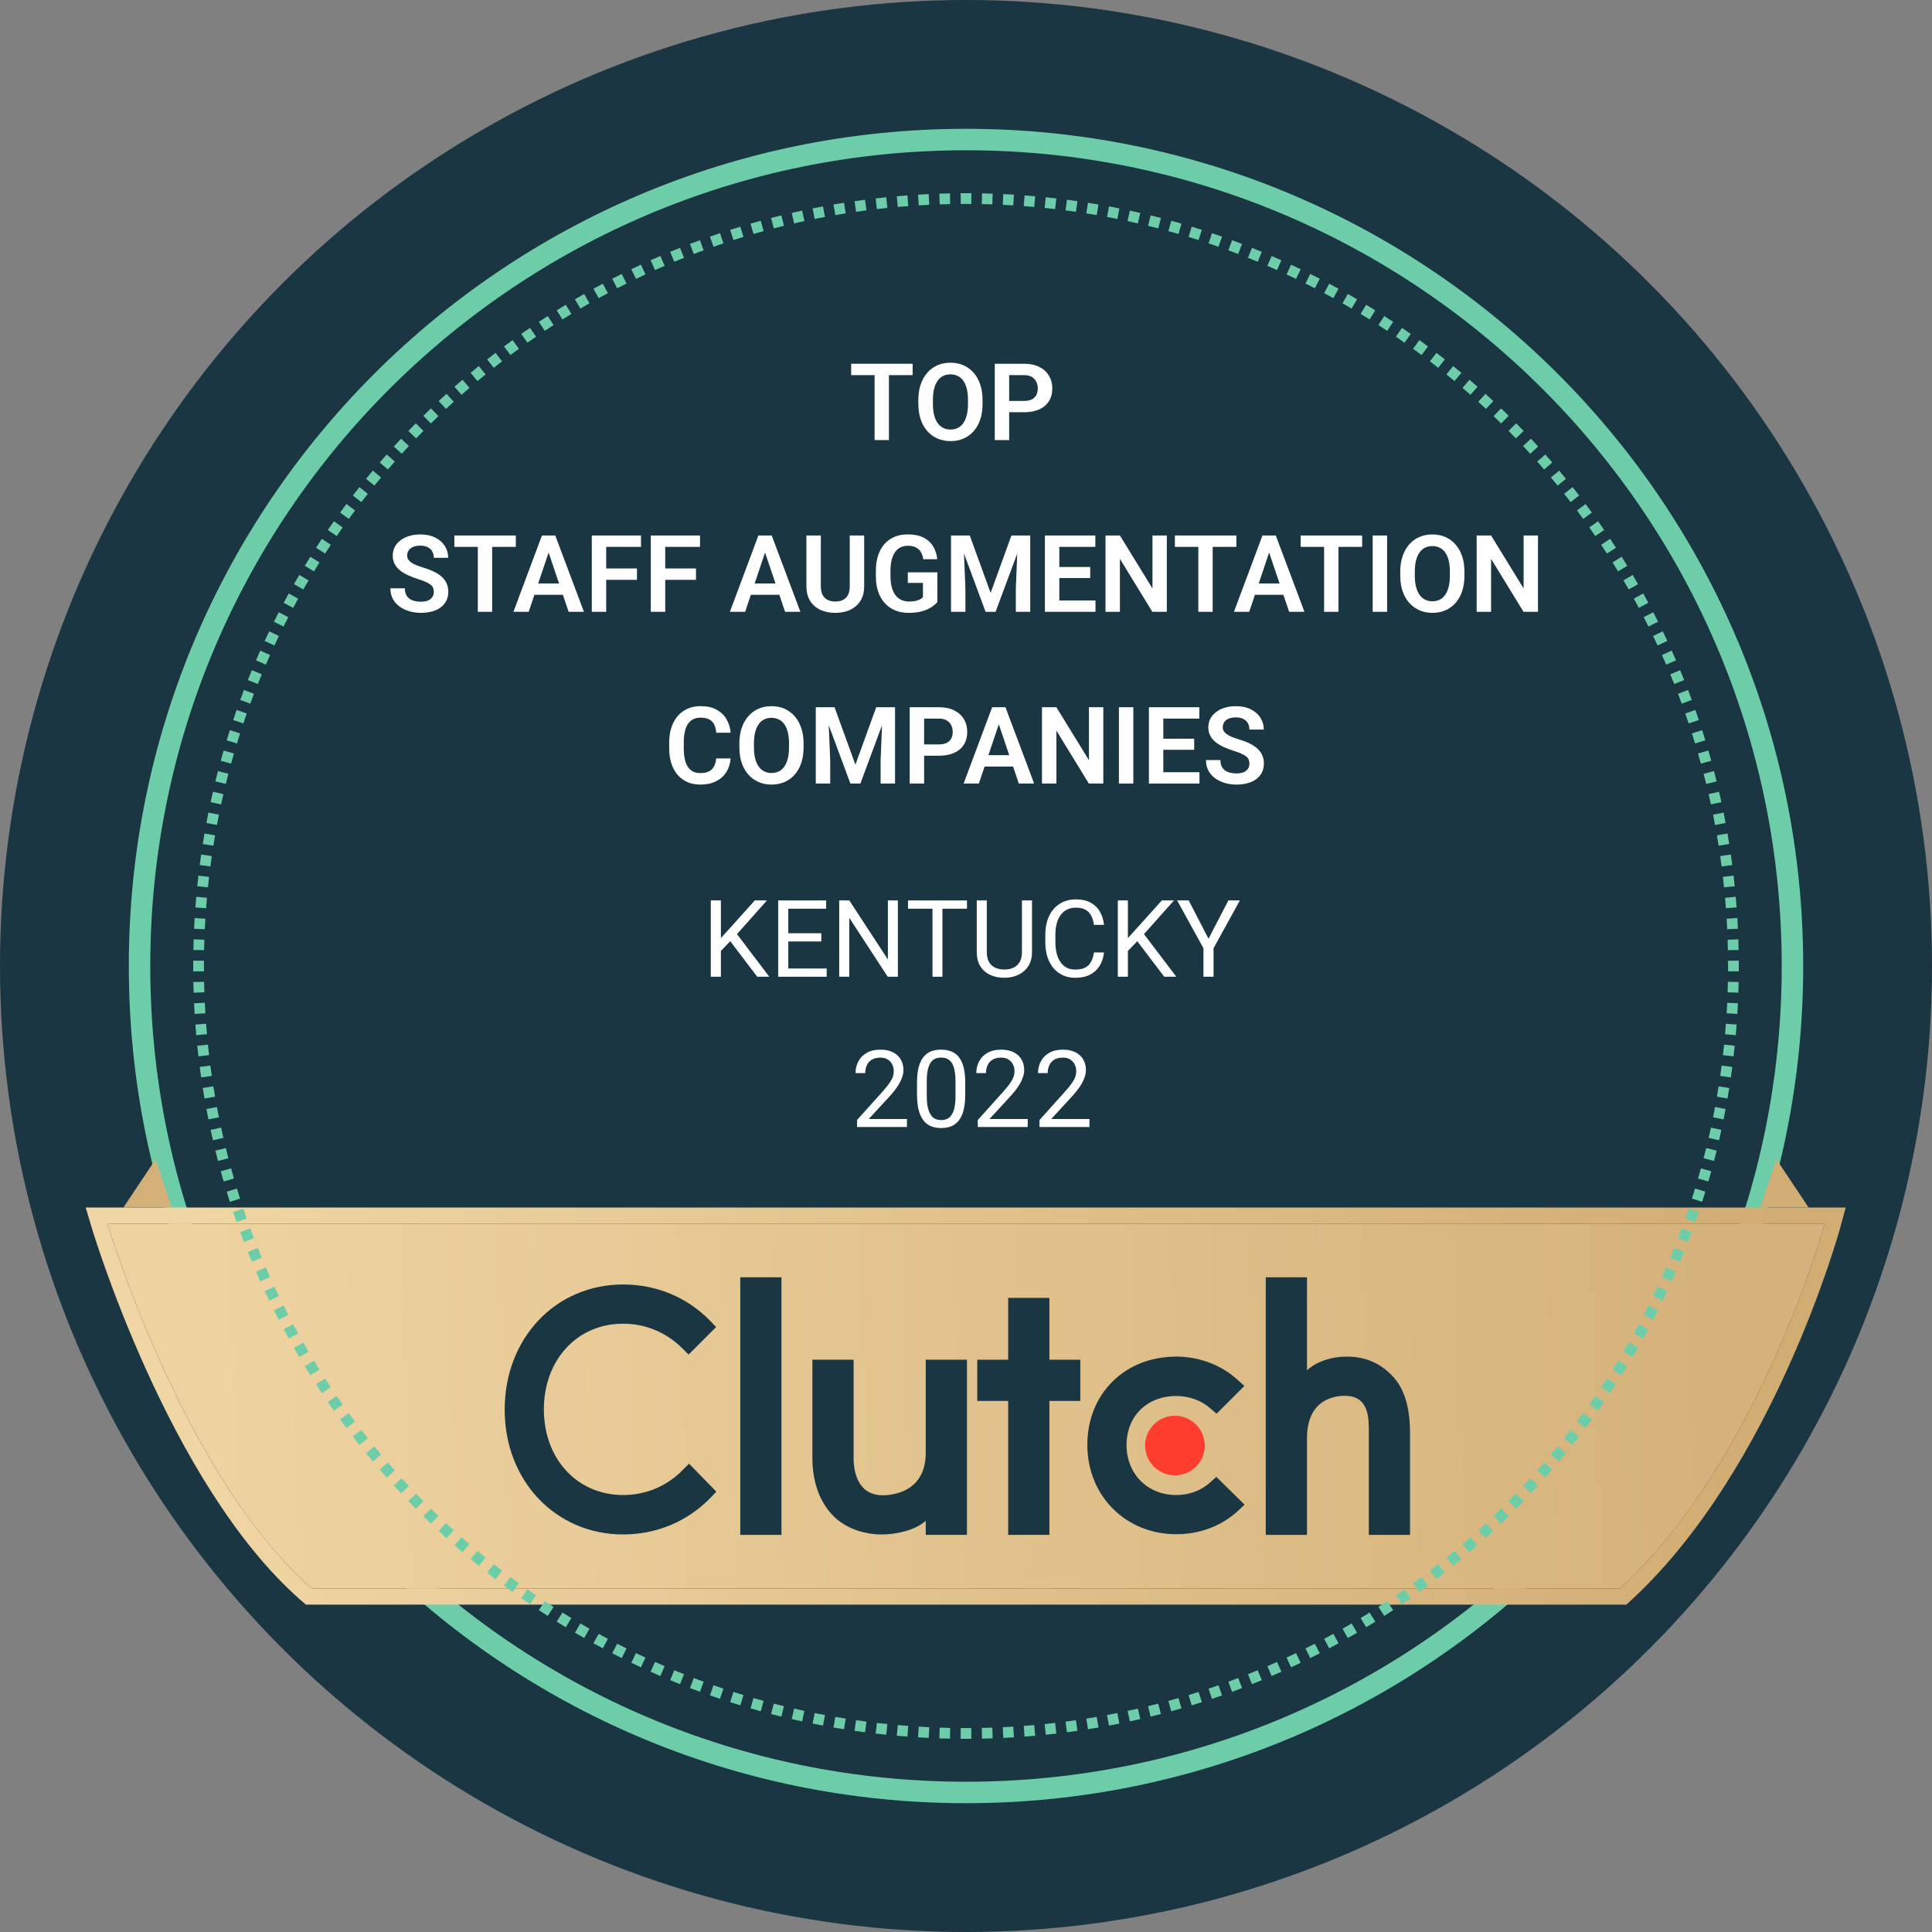 <?xml version="1.0" encoding="UTF-8"?>
<svg xmlns="http://www.w3.org/2000/svg" width="180" height="180" viewBox="0 0 180 180" fill="none">
  <rect x="0" y="0" width="180" height="180" fill="#808080" stroke="none"/>
  <circle cx="90" cy="90" r="90" fill="#1A3643"></circle>
  <path fill-rule="evenodd" clip-rule="evenodd" d="M90 166C131.974 166 166 131.974 166 90C166 48.026 131.974 14 90 14C48.026 14 14 48.026 14 90C14 131.974 48.026 166 90 166ZM90 168C133.078 168 168 133.078 168 90C168 46.922 133.078 12 90 12C46.922 12 12 46.922 12 90C12 133.078 46.922 168 90 168Z" fill="#6DCDA9"></path>
  <path d="M170 114H10C10 114 17.022 137.5 29.06 148H150.94C163.981 136 170 114 170 114Z" fill="url(#paint0_linear_1532_100)"></path>
  <path fill-rule="evenodd" clip-rule="evenodd" d="M7.984 112.5H171.964L171.445 114.396L169.998 114H9.998L8.561 114.429L7.984 112.5ZM10.478 115.5C10.16 114.543 9.998 114 9.998 114C8.561 114.429 8.561 114.429 8.561 114.429L8.563 114.436L8.567 114.45L8.584 114.505C8.598 114.553 8.62 114.622 8.648 114.712C8.704 114.893 8.787 115.156 8.897 115.494C9.116 116.169 9.442 117.142 9.871 118.341C10.728 120.737 11.997 124.042 13.648 127.682C16.927 134.911 21.799 143.659 28.072 149.13L28.495 149.5H151.524L151.954 149.104C158.696 142.9 163.562 134.183 166.728 127.113C168.318 123.563 169.494 120.393 170.274 118.11C170.663 116.967 170.955 116.045 171.149 115.405C171.246 115.085 171.32 114.836 171.369 114.665C171.393 114.58 171.412 114.514 171.425 114.469L171.439 114.417L171.443 114.402L171.444 114.398L171.445 114.396C171.445 114.395 171.445 114.396 169.998 114C169.998 114 169.85 114.541 169.55 115.5C167.937 120.655 161.934 137.882 150.939 148H29.058C18.849 139.096 12.248 120.842 10.478 115.5Z" fill="url(#paint1_linear_1532_100)"></path>
  <path fill-rule="evenodd" clip-rule="evenodd" d="M161.998 90.499L160.998 90.492C160.999 90.328 161 90.164 161 90C161 89.836 160.999 89.672 160.998 89.508L161.998 89.501C161.999 89.668 162 89.834 162 90C162 90.166 161.999 90.333 161.998 90.499ZM161.985 88.507L160.985 88.527C160.978 88.201 160.97 87.875 160.959 87.549L161.958 87.515C161.969 87.845 161.978 88.176 161.985 88.507ZM161.918 86.527L160.919 86.575C160.903 86.248 160.886 85.921 160.866 85.596L161.864 85.535C161.884 85.865 161.902 86.196 161.918 86.527ZM161.796 84.543L160.799 84.618C160.775 84.293 160.748 83.968 160.719 83.644L161.715 83.555C161.745 83.884 161.772 84.213 161.796 84.543ZM161.621 82.571L160.627 82.673C160.593 82.347 160.558 82.022 160.52 81.697L161.513 81.582C161.551 81.911 161.588 82.24 161.621 82.571ZM161.391 80.596L160.4 80.725C160.358 80.402 160.313 80.08 160.267 79.758L161.257 79.615C161.304 79.941 161.349 80.268 161.391 80.596ZM161.108 78.635L160.12 78.791C160.069 78.468 160.016 78.146 159.96 77.824L160.946 77.654C161.002 77.98 161.056 78.307 161.108 78.635ZM160.77 76.677L159.787 76.861C159.727 76.541 159.665 76.222 159.601 75.903L160.581 75.706C160.646 76.029 160.709 76.353 160.77 76.677ZM160.378 74.733L159.401 74.944C159.332 74.625 159.261 74.306 159.187 73.989L160.162 73.764C160.236 74.086 160.308 74.409 160.378 74.733ZM159.933 72.799L158.961 73.038C158.884 72.721 158.804 72.405 158.722 72.091L159.69 71.839C159.773 72.158 159.854 72.478 159.933 72.799ZM159.433 70.879L158.469 71.144C158.383 70.829 158.294 70.515 158.203 70.202L159.164 69.924C159.256 70.241 159.346 70.559 159.433 70.879ZM158.881 68.974L157.925 69.266C157.83 68.953 157.732 68.642 157.633 68.332L158.585 68.027C158.686 68.342 158.785 68.657 158.881 68.974ZM158.276 67.083L157.328 67.401C157.224 67.092 157.118 66.784 157.011 66.476L157.954 66.145C158.064 66.457 158.171 66.769 158.276 67.083ZM157.62 65.213L156.681 65.557C156.568 65.25 156.454 64.944 156.337 64.639L157.271 64.282C157.389 64.591 157.505 64.901 157.62 65.213ZM156.91 63.358L155.981 63.728C155.86 63.425 155.738 63.123 155.613 62.822L156.537 62.439C156.663 62.744 156.788 63.05 156.91 63.358ZM156.15 61.526L155.232 61.921C155.103 61.621 154.971 61.323 154.838 61.025L155.751 60.616C155.886 60.918 156.019 61.221 156.15 61.526ZM155.339 59.714L154.432 60.135C154.295 59.839 154.156 59.545 154.015 59.252L154.916 58.818C155.059 59.115 155.2 59.414 155.339 59.714ZM154.479 57.926L153.584 58.372C153.438 58.08 153.291 57.789 153.141 57.499L154.03 57.041C154.182 57.335 154.331 57.63 154.479 57.926ZM153.57 56.163L152.687 56.633C152.534 56.346 152.378 56.059 152.221 55.773L153.097 55.291C153.256 55.58 153.414 55.871 153.57 56.163ZM152.611 54.425L151.742 54.919C151.581 54.636 151.418 54.354 151.252 54.073L152.115 53.566C152.282 53.851 152.448 54.137 152.611 54.425ZM151.606 52.715L150.751 53.233C150.582 52.954 150.411 52.676 150.238 52.4L151.086 51.869C151.261 52.15 151.435 52.432 151.606 52.715ZM150.553 51.032L149.713 51.574C149.536 51.3 149.358 51.027 149.177 50.755L150.01 50.202C150.193 50.477 150.374 50.754 150.553 51.032ZM149.456 49.379L148.63 49.944C148.446 49.675 148.26 49.407 148.072 49.14L148.889 48.564C149.08 48.835 149.269 49.106 149.456 49.379ZM148.312 47.757L147.503 48.345C147.311 48.081 147.118 47.818 146.923 47.557L147.724 46.959C147.922 47.224 148.118 47.49 148.312 47.757ZM147.125 46.167L146.332 46.777C146.133 46.518 145.933 46.261 145.73 46.005L146.515 45.385C146.72 45.644 146.923 45.905 147.125 46.167ZM145.894 44.611L145.118 45.242C144.913 44.989 144.705 44.737 144.496 44.487L145.263 43.846C145.475 44.099 145.686 44.354 145.894 44.611ZM144.621 43.089L143.863 43.74C143.65 43.493 143.436 43.247 143.22 43.003L143.969 42.341C144.188 42.588 144.406 42.838 144.621 43.089ZM143.307 41.602L142.567 42.274C142.348 42.033 142.127 41.793 141.904 41.554L142.635 40.872C142.861 41.114 143.085 41.357 143.307 41.602ZM141.953 40.151L141.232 40.844C141.006 40.608 140.778 40.375 140.549 40.142L141.261 39.44C141.493 39.676 141.724 39.913 141.953 40.151ZM140.56 38.739L139.857 39.451C139.625 39.222 139.391 38.994 139.156 38.768L139.849 38.047C140.087 38.276 140.324 38.507 140.56 38.739ZM139.128 37.365L138.446 38.096C138.207 37.873 137.967 37.652 137.726 37.433L138.398 36.693C138.643 36.915 138.886 37.139 139.128 37.365ZM137.659 36.031L136.997 36.78C136.753 36.564 136.507 36.349 136.26 36.137L136.911 35.379C137.162 35.594 137.412 35.812 137.659 36.031ZM136.155 34.737L135.513 35.504C135.263 35.295 135.011 35.087 134.758 34.882L135.389 34.106C135.646 34.314 135.901 34.525 136.155 34.737ZM134.615 33.485L133.995 34.27C133.739 34.068 133.482 33.867 133.223 33.668L133.832 32.875C134.095 33.077 134.356 33.28 134.615 33.485ZM133.041 32.276L132.443 33.077C132.182 32.882 131.919 32.689 131.655 32.497L132.243 31.688C132.51 31.882 132.776 32.078 133.041 32.276ZM131.436 31.111L130.86 31.928C130.593 31.74 130.325 31.554 130.056 31.37L130.621 30.544C130.894 30.731 131.165 30.92 131.436 31.111ZM129.798 29.99L129.245 30.823C128.973 30.642 128.7 30.464 128.426 30.287L128.968 29.447C129.246 29.626 129.523 29.807 129.798 29.99ZM128.131 28.915L127.6 29.762C127.324 29.589 127.046 29.418 126.767 29.249L127.285 28.394C127.568 28.565 127.85 28.739 128.131 28.915ZM126.434 27.886L125.927 28.748C125.646 28.582 125.364 28.419 125.081 28.258L125.575 27.389C125.863 27.552 126.149 27.718 126.434 27.886ZM124.709 26.903L124.227 27.779C123.941 27.622 123.655 27.466 123.367 27.313L123.837 26.43C124.129 26.586 124.42 26.744 124.709 26.903ZM122.959 25.97L122.501 26.859C122.211 26.709 121.92 26.562 121.628 26.416L122.074 25.521C122.37 25.669 122.665 25.818 122.959 25.97ZM121.182 25.084L120.748 25.985C120.455 25.844 120.161 25.705 119.865 25.568L120.286 24.661C120.586 24.8 120.885 24.941 121.182 25.084ZM119.384 24.249L118.975 25.162C118.677 25.029 118.379 24.897 118.079 24.768L118.474 23.85C118.779 23.981 119.082 24.114 119.384 24.249ZM117.561 23.463L117.178 24.387C116.877 24.262 116.575 24.14 116.272 24.019L116.642 23.09C116.95 23.212 117.256 23.337 117.561 23.463ZM115.718 22.729L115.361 23.663C115.056 23.546 114.75 23.432 114.443 23.319L114.787 22.38C115.099 22.494 115.409 22.611 115.718 22.729ZM113.855 22.046L113.524 22.989C113.217 22.882 112.908 22.776 112.599 22.672L112.917 21.724C113.231 21.829 113.543 21.936 113.855 22.046ZM111.973 21.415L111.668 22.367C111.358 22.268 111.047 22.17 110.734 22.075L111.026 21.119C111.343 21.215 111.658 21.314 111.973 21.415ZM110.076 20.836L109.798 21.797C109.485 21.706 109.171 21.617 108.856 21.531L109.121 20.567C109.441 20.654 109.759 20.744 110.076 20.836ZM108.161 20.31L107.909 21.278C107.595 21.196 107.279 21.116 106.962 21.039L107.201 20.067C107.522 20.146 107.842 20.227 108.161 20.31ZM106.236 19.838L106.012 20.813C105.694 20.739 105.375 20.668 105.056 20.599L105.267 19.622C105.591 19.692 105.914 19.764 106.236 19.838ZM104.294 19.419L104.097 20.399C103.778 20.335 103.459 20.273 103.139 20.213L103.323 19.23C103.647 19.291 103.971 19.354 104.294 19.419ZM102.346 19.055L102.176 20.04C101.854 19.984 101.532 19.931 101.209 19.88L101.365 18.892C101.693 18.944 102.02 18.998 102.346 19.055ZM100.385 18.743L100.242 19.733C99.92 19.687 99.598 19.642 99.275 19.6L99.404 18.609C99.732 18.651 100.059 18.696 100.385 18.743ZM98.419 18.487L98.303 19.48C97.978 19.442 97.653 19.407 97.327 19.373L97.429 18.379C97.76 18.413 98.09 18.449 98.419 18.487ZM96.445 18.285L96.356 19.281C96.032 19.252 95.707 19.225 95.382 19.201L95.457 18.204C95.787 18.228 96.116 18.255 96.445 18.285ZM94.465 18.136L94.404 19.134C94.079 19.114 93.752 19.097 93.425 19.081L93.473 18.082C93.804 18.098 94.135 18.116 94.465 18.136ZM92.485 18.042L92.451 19.041C92.126 19.03 91.799 19.022 91.473 19.015L91.493 18.015C91.824 18.022 92.155 18.031 92.485 18.042ZM90.499 18.002L90.492 19.002C90.328 19.001 90.164 19 90 19C89.836 19 89.672 19.001 89.508 19.002L89.501 18.002C89.668 18.001 89.834 18 90 18C90.166 18 90.333 18.001 90.499 18.002ZM88.507 18.015L88.527 19.015C88.201 19.022 87.875 19.03 87.549 19.041L87.515 18.042C87.845 18.031 88.176 18.022 88.507 18.015ZM86.527 18.082L86.575 19.081C86.248 19.097 85.921 19.114 85.596 19.134L85.535 18.136C85.865 18.116 86.196 18.098 86.527 18.082ZM84.543 18.204L84.618 19.201C84.293 19.225 83.968 19.252 83.644 19.281L83.555 18.285C83.884 18.255 84.213 18.228 84.543 18.204ZM82.571 18.379L82.673 19.373C82.347 19.407 82.022 19.442 81.697 19.48L81.582 18.487C81.911 18.449 82.24 18.413 82.571 18.379ZM80.596 18.609L80.725 19.6C80.402 19.642 80.08 19.687 79.758 19.733L79.615 18.743C79.941 18.696 80.268 18.651 80.596 18.609ZM78.635 18.892L78.791 19.88C78.468 19.931 78.146 19.984 77.824 20.04L77.654 19.054C77.98 18.998 78.307 18.944 78.635 18.892ZM76.677 19.23L76.861 20.213C76.541 20.273 76.222 20.335 75.903 20.399L75.706 19.419C76.029 19.354 76.353 19.291 76.677 19.23ZM74.733 19.622L74.944 20.599C74.625 20.668 74.306 20.739 73.989 20.813L73.764 19.838C74.086 19.764 74.409 19.692 74.733 19.622ZM72.799 20.067L73.038 21.039C72.721 21.116 72.405 21.196 72.091 21.278L71.839 20.31C72.158 20.227 72.478 20.146 72.799 20.067ZM70.879 20.567L71.144 21.531C70.829 21.617 70.515 21.706 70.202 21.797L69.924 20.836C70.241 20.744 70.559 20.654 70.879 20.567ZM68.974 21.119L69.266 22.075C68.953 22.17 68.642 22.268 68.332 22.367L68.027 21.415C68.341 21.314 68.657 21.215 68.974 21.119ZM67.083 21.724L67.401 22.672C67.092 22.776 66.784 22.882 66.476 22.989L66.145 22.046C66.457 21.936 66.769 21.829 67.083 21.724ZM65.213 22.38L65.557 23.319C65.25 23.432 64.944 23.546 64.639 23.663L64.282 22.729C64.591 22.611 64.901 22.494 65.213 22.38ZM63.358 23.09L63.728 24.019C63.425 24.14 63.123 24.262 62.822 24.387L62.439 23.463C62.744 23.337 63.05 23.212 63.358 23.09ZM61.526 23.85L61.921 24.768C61.621 24.897 61.323 25.029 61.025 25.162L60.616 24.249C60.918 24.114 61.221 23.981 61.526 23.85ZM59.714 24.661L60.135 25.568C59.839 25.705 59.545 25.844 59.252 25.985L58.818 25.084C59.115 24.941 59.414 24.8 59.714 24.661ZM57.926 25.521L58.372 26.416C58.08 26.562 57.789 26.709 57.499 26.859L57.041 25.97C57.335 25.818 57.63 25.669 57.926 25.521ZM56.163 26.43L56.633 27.313C56.346 27.466 56.059 27.622 55.773 27.779L55.291 26.903C55.58 26.744 55.871 26.586 56.163 26.43ZM54.425 27.389L54.919 28.258C54.636 28.419 54.354 28.582 54.073 28.748L53.566 27.886C53.851 27.718 54.137 27.552 54.425 27.389ZM52.715 28.394L53.233 29.249C52.954 29.418 52.676 29.589 52.4 29.762L51.869 28.915C52.15 28.739 52.432 28.565 52.715 28.394ZM51.032 29.447L51.574 30.287C51.3 30.464 51.027 30.642 50.755 30.823L50.202 29.99C50.477 29.807 50.754 29.626 51.032 29.447ZM49.379 30.544C49.106 30.731 48.835 30.92 48.564 31.111L49.14 31.928C49.407 31.74 49.675 31.554 49.944 31.37L49.379 30.544ZM47.757 31.688L48.345 32.497C48.081 32.689 47.818 32.882 47.557 33.077L46.959 32.276C47.224 32.078 47.49 31.882 47.757 31.688ZM46.167 32.875L46.777 33.668C46.518 33.867 46.261 34.068 46.005 34.27L45.385 33.485C45.644 33.28 45.905 33.077 46.167 32.875ZM44.611 34.106L45.242 34.882C44.989 35.087 44.737 35.295 44.487 35.504L43.846 34.737C44.099 34.525 44.354 34.314 44.611 34.106ZM43.089 35.379L43.74 36.137C43.493 36.35 43.247 36.564 43.003 36.78L42.341 36.031C42.588 35.812 42.838 35.594 43.089 35.379ZM41.602 36.693L42.274 37.433C42.033 37.652 41.793 37.873 41.554 38.096L40.872 37.365C41.114 37.139 41.357 36.915 41.602 36.693ZM40.151 38.047L40.844 38.768C40.608 38.994 40.375 39.222 40.142 39.451L39.44 38.739C39.676 38.507 39.913 38.276 40.151 38.047ZM38.739 39.44L39.451 40.143C39.222 40.375 38.994 40.608 38.768 40.844L38.047 40.151C38.276 39.913 38.507 39.676 38.739 39.44ZM37.365 40.872L38.096 41.554C37.873 41.793 37.652 42.033 37.433 42.274L36.693 41.602C36.915 41.357 37.139 41.114 37.365 40.872ZM36.031 42.341L36.78 43.003C36.564 43.247 36.349 43.493 36.137 43.74L35.379 43.089C35.594 42.838 35.812 42.588 36.031 42.341ZM34.737 43.846L35.504 44.487C35.295 44.737 35.087 44.989 34.882 45.242L34.106 44.611C34.314 44.354 34.525 44.099 34.737 43.846ZM33.485 45.385L34.27 46.005C34.068 46.261 33.867 46.518 33.668 46.777L32.875 46.168C33.077 45.905 33.28 45.644 33.485 45.385ZM32.276 46.959L33.077 47.557C32.882 47.818 32.689 48.081 32.497 48.345L31.688 47.757C31.882 47.49 32.078 47.224 32.276 46.959ZM31.111 48.564L31.928 49.14C31.74 49.407 31.554 49.675 31.37 49.944L30.544 49.379C30.731 49.106 30.92 48.835 31.111 48.564ZM29.99 50.202L30.823 50.755C30.642 51.027 30.464 51.3 30.287 51.574L29.447 51.032C29.626 50.754 29.807 50.477 29.99 50.202ZM28.915 51.869L29.762 52.4C29.589 52.676 29.418 52.954 29.249 53.233L28.394 52.715C28.565 52.432 28.739 52.15 28.915 51.869ZM27.886 53.566L28.748 54.073C28.582 54.354 28.419 54.636 28.258 54.919L27.389 54.425C27.552 54.137 27.718 53.851 27.886 53.566ZM26.903 55.291L27.779 55.773C27.622 56.059 27.466 56.346 27.313 56.633L26.43 56.163C26.586 55.871 26.744 55.58 26.903 55.291ZM25.97 57.041L26.859 57.499C26.709 57.789 26.562 58.08 26.416 58.372L25.521 57.926C25.669 57.63 25.818 57.335 25.97 57.041ZM25.084 58.818L25.985 59.252C25.844 59.545 25.705 59.839 25.568 60.135L24.661 59.714C24.8 59.414 24.941 59.115 25.084 58.818ZM24.249 60.616L25.162 61.025C25.029 61.323 24.897 61.621 24.768 61.921L23.85 61.526C23.981 61.221 24.114 60.918 24.249 60.616ZM23.463 62.439L24.387 62.822C24.262 63.123 24.14 63.425 24.019 63.728L23.09 63.358C23.212 63.05 23.337 62.744 23.463 62.439ZM22.729 64.282C22.611 64.591 22.494 64.901 22.38 65.213L23.319 65.557C23.432 65.25 23.546 64.944 23.663 64.639L22.729 64.282ZM22.046 66.145L22.989 66.476C22.882 66.784 22.776 67.092 22.672 67.401L21.724 67.083C21.829 66.769 21.936 66.457 22.046 66.145ZM21.415 68.027L22.367 68.332C22.268 68.642 22.17 68.953 22.075 69.266L21.119 68.974C21.215 68.657 21.314 68.341 21.415 68.027ZM20.836 69.924L21.797 70.202C21.706 70.515 21.617 70.829 21.531 71.144L20.567 70.879C20.654 70.559 20.744 70.241 20.836 69.924ZM20.31 71.839L21.278 72.091C21.196 72.405 21.116 72.721 21.039 73.037L20.067 72.799C20.146 72.478 20.227 72.158 20.31 71.839ZM19.838 73.764L20.813 73.988C20.739 74.306 20.668 74.625 20.599 74.944L19.622 74.733C19.692 74.409 19.764 74.086 19.838 73.764ZM19.419 75.706L20.399 75.903C20.335 76.222 20.273 76.541 20.213 76.861L19.23 76.677C19.291 76.353 19.354 76.029 19.419 75.706ZM19.055 77.654L20.04 77.824C19.984 78.146 19.931 78.468 19.88 78.791L18.892 78.635C18.944 78.307 18.998 77.98 19.055 77.654ZM18.743 79.615L19.733 79.758C19.687 80.08 19.642 80.402 19.6 80.725L18.609 80.596C18.651 80.268 18.696 79.941 18.743 79.615ZM18.487 81.581L19.48 81.697C19.442 82.022 19.407 82.347 19.373 82.673L18.379 82.571C18.413 82.24 18.449 81.91 18.487 81.581ZM18.285 83.555L19.281 83.644C19.252 83.968 19.225 84.293 19.201 84.618L18.204 84.543C18.228 84.213 18.255 83.884 18.285 83.555ZM18.136 85.535L19.134 85.596C19.114 85.921 19.097 86.248 19.081 86.575L18.082 86.527C18.098 86.196 18.116 85.865 18.136 85.535ZM18.042 87.515L19.041 87.549C19.03 87.874 19.022 88.201 19.015 88.527L18.015 88.507C18.022 88.176 18.031 87.845 18.042 87.515ZM18.002 89.501C18.001 89.667 18 89.834 18 90C18 90.166 18.001 90.332 18.002 90.499L19.002 90.492C19.001 90.328 19 90.164 19 90C19 89.836 19.001 89.672 19.002 89.508L18.002 89.501ZM18.015 91.493L19.015 91.473C19.022 91.799 19.03 92.125 19.041 92.451L18.042 92.485C18.031 92.155 18.022 91.824 18.015 91.493ZM18.082 93.473L19.081 93.425C19.097 93.752 19.114 94.079 19.134 94.404L18.136 94.465C18.116 94.135 18.098 93.804 18.082 93.473ZM18.204 95.457L19.201 95.382C19.225 95.707 19.252 96.032 19.281 96.356L18.285 96.445C18.255 96.116 18.228 95.787 18.204 95.457ZM18.379 97.429L19.373 97.327C19.407 97.653 19.442 97.978 19.48 98.303L18.487 98.418C18.449 98.089 18.413 97.76 18.379 97.429ZM18.609 99.404L19.6 99.275C19.642 99.598 19.687 99.92 19.733 100.242L18.743 100.385C18.696 100.059 18.651 99.732 18.609 99.404ZM18.892 101.365L19.88 101.209C19.931 101.532 19.984 101.854 20.04 102.176L19.054 102.346C18.998 102.02 18.944 101.693 18.892 101.365ZM19.23 103.322L20.213 103.139C20.273 103.459 20.335 103.778 20.399 104.097L19.419 104.294C19.354 103.971 19.291 103.647 19.23 103.322ZM19.622 105.267L20.599 105.056C20.668 105.375 20.739 105.694 20.813 106.012L19.838 106.236C19.764 105.914 19.692 105.591 19.622 105.267ZM20.067 107.2L21.039 106.962C21.116 107.279 21.196 107.595 21.278 107.909L20.31 108.161C20.227 107.842 20.146 107.521 20.067 107.2ZM20.567 109.121L21.531 108.856C21.617 109.171 21.706 109.485 21.797 109.798L20.836 110.076C20.744 109.759 20.654 109.441 20.567 109.121ZM21.119 111.026L22.075 110.734C22.17 111.047 22.268 111.358 22.367 111.668L21.415 111.973C21.314 111.658 21.215 111.343 21.119 111.026ZM21.724 112.917L22.672 112.599C22.776 112.908 22.882 113.217 22.989 113.524L22.046 113.855C21.936 113.543 21.829 113.231 21.724 112.917ZM22.38 114.787L23.319 114.443C23.432 114.75 23.546 115.056 23.663 115.361L22.729 115.718C22.611 115.409 22.494 115.099 22.38 114.787ZM23.09 116.642L24.019 116.272C24.14 116.575 24.262 116.877 24.387 117.178L23.463 117.561C23.337 117.256 23.212 116.95 23.09 116.642ZM23.85 118.474L24.768 118.079C24.897 118.379 25.029 118.677 25.162 118.975L24.249 119.384C24.114 119.082 23.981 118.779 23.85 118.474ZM24.661 120.286L25.568 119.865C25.705 120.161 25.844 120.455 25.985 120.748L25.084 121.182C24.941 120.885 24.8 120.586 24.661 120.286ZM25.521 122.074L26.416 121.628C26.562 121.92 26.709 122.211 26.859 122.501L25.97 122.959C25.818 122.665 25.669 122.37 25.521 122.074ZM26.43 123.837L27.313 123.367C27.466 123.655 27.622 123.941 27.779 124.227L26.903 124.709C26.744 124.42 26.586 124.129 26.43 123.837ZM27.389 125.575L28.258 125.081C28.419 125.364 28.582 125.646 28.748 125.927L27.886 126.434C27.718 126.149 27.552 125.863 27.389 125.575ZM28.394 127.285L29.249 126.767C29.418 127.046 29.589 127.324 29.762 127.6L28.915 128.131C28.739 127.85 28.565 127.568 28.394 127.285ZM29.447 128.968L30.287 128.426C30.464 128.7 30.642 128.973 30.823 129.245L29.99 129.798C29.807 129.523 29.626 129.246 29.447 128.968ZM30.544 130.621L31.37 130.056C31.554 130.325 31.74 130.593 31.928 130.86L31.111 131.436C30.92 131.165 30.731 130.894 30.544 130.621ZM31.688 132.243L32.497 131.655C32.689 131.919 32.882 132.182 33.077 132.443L32.276 133.041C32.078 132.777 31.882 132.51 31.688 132.243ZM32.875 133.832C33.077 134.095 33.28 134.356 33.485 134.615L34.27 133.995C34.068 133.739 33.867 133.482 33.668 133.223L32.875 133.832ZM34.106 135.389L34.882 134.758C35.087 135.011 35.295 135.263 35.504 135.513L34.737 136.155C34.525 135.901 34.314 135.646 34.106 135.389ZM35.379 136.911L36.137 136.26C36.35 136.507 36.564 136.753 36.78 136.997L36.031 137.659C35.812 137.412 35.594 137.162 35.379 136.911ZM36.693 138.398L37.433 137.726C37.652 137.967 37.873 138.207 38.096 138.446L37.365 139.128C37.139 138.886 36.915 138.643 36.693 138.398ZM38.047 139.849L38.768 139.156C38.994 139.392 39.222 139.625 39.451 139.857L38.739 140.56C38.507 140.324 38.276 140.087 38.047 139.849ZM39.44 141.261L40.143 140.549C40.375 140.778 40.608 141.006 40.844 141.232L40.151 141.953C39.913 141.724 39.676 141.494 39.44 141.261ZM40.872 142.635L41.554 141.904C41.793 142.127 42.033 142.348 42.274 142.567L41.602 143.308C41.357 143.085 41.114 142.861 40.872 142.635ZM42.341 143.97L43.003 143.22C43.247 143.436 43.493 143.65 43.74 143.863L43.089 144.621C42.838 144.406 42.588 144.189 42.341 143.97ZM43.846 145.263L44.487 144.496C44.737 144.705 44.989 144.913 45.242 145.118L44.611 145.894C44.354 145.686 44.099 145.475 43.846 145.263ZM45.385 146.515L46.005 145.73C46.261 145.933 46.518 146.133 46.777 146.332L46.168 147.125C45.905 146.923 45.644 146.72 45.385 146.515ZM46.959 147.724C47.224 147.922 47.49 148.118 47.757 148.312L48.345 147.503C48.081 147.311 47.818 147.118 47.557 146.923L46.959 147.724ZM48.564 148.889L49.14 148.072C49.407 148.26 49.675 148.446 49.944 148.63L49.379 149.456C49.106 149.269 48.835 149.08 48.564 148.889ZM50.202 150.01L50.755 149.177C51.027 149.358 51.3 149.536 51.574 149.713L51.032 150.553C50.754 150.374 50.477 150.193 50.202 150.01ZM51.869 151.086L52.4 150.238C52.676 150.411 52.954 150.582 53.233 150.751L52.715 151.606C52.432 151.435 52.15 151.261 51.869 151.086ZM53.566 152.115C53.851 152.282 54.137 152.448 54.425 152.611L54.919 151.742C54.636 151.581 54.354 151.418 54.073 151.252L53.566 152.115ZM55.291 153.097L55.773 152.221C56.059 152.378 56.346 152.534 56.633 152.687L56.163 153.57C55.871 153.414 55.58 153.256 55.291 153.097ZM57.041 154.03L57.499 153.141C57.789 153.291 58.08 153.438 58.372 153.584L57.926 154.479C57.63 154.331 57.335 154.182 57.041 154.03ZM58.818 154.916L59.252 154.015C59.545 154.156 59.839 154.295 60.135 154.432L59.714 155.339C59.414 155.2 59.115 155.059 58.818 154.916ZM60.616 155.751C60.918 155.886 61.221 156.019 61.526 156.15L61.921 155.232C61.621 155.103 61.323 154.971 61.025 154.838L60.616 155.751ZM62.439 156.537L62.822 155.613C63.123 155.738 63.425 155.86 63.728 155.981L63.358 156.91C63.05 156.788 62.744 156.663 62.439 156.537ZM64.282 157.271L64.639 156.337C64.944 156.454 65.25 156.568 65.557 156.681L65.213 157.62C64.901 157.505 64.591 157.389 64.282 157.271ZM66.145 157.954L66.476 157.011C66.784 157.118 67.092 157.224 67.401 157.328L67.083 158.276C66.769 158.171 66.457 158.064 66.145 157.954ZM68.027 158.585L68.332 157.633C68.642 157.732 68.953 157.83 69.266 157.925L68.974 158.881C68.657 158.785 68.341 158.686 68.027 158.585ZM69.924 159.164L70.202 158.203C70.515 158.294 70.829 158.383 71.144 158.469L70.879 159.433C70.559 159.346 70.241 159.256 69.924 159.164ZM71.839 159.69L72.091 158.722C72.405 158.804 72.721 158.884 73.037 158.961L72.799 159.933C72.478 159.854 72.158 159.773 71.839 159.69ZM73.764 160.162C74.086 160.236 74.409 160.308 74.733 160.378L74.944 159.401C74.625 159.332 74.306 159.261 73.988 159.187L73.764 160.162ZM75.706 160.581L75.903 159.601C76.222 159.665 76.541 159.727 76.861 159.787L76.677 160.77C76.353 160.709 76.029 160.646 75.706 160.581ZM77.654 160.946L77.824 159.96C78.146 160.016 78.468 160.069 78.791 160.12L78.635 161.108C78.307 161.056 77.98 161.002 77.654 160.946ZM79.615 161.257L79.758 160.267C80.08 160.313 80.402 160.358 80.725 160.4L80.596 161.391C80.268 161.349 79.941 161.304 79.615 161.257ZM81.581 161.513L81.697 160.52C82.022 160.558 82.347 160.593 82.673 160.627L82.571 161.621C82.24 161.587 81.91 161.551 81.581 161.513ZM83.555 161.715L83.644 160.719C83.968 160.748 84.293 160.775 84.618 160.799L84.543 161.796C84.213 161.772 83.884 161.745 83.555 161.715ZM85.535 161.864L85.596 160.866C85.921 160.886 86.248 160.903 86.575 160.919L86.527 161.918C86.196 161.902 85.865 161.884 85.535 161.864ZM87.515 161.958L87.549 160.958C87.874 160.97 88.201 160.978 88.527 160.985L88.507 161.985C88.176 161.978 87.845 161.969 87.515 161.958ZM89.501 161.998L89.508 160.998C89.618 160.999 89.729 161 89.839 161C89.893 161 89.946 161 90 161C90.164 161 90.328 160.999 90.492 160.998L90.499 161.998C90.332 161.999 90.166 162 90 162C89.834 162 89.667 161.999 89.501 161.998ZM91.493 161.985L91.473 160.985C91.799 160.978 92.125 160.97 92.451 160.959L92.485 161.958C92.155 161.969 91.824 161.978 91.493 161.985ZM93.473 161.918L93.425 160.919C93.752 160.903 94.079 160.886 94.404 160.866L94.465 161.864C94.135 161.884 93.804 161.902 93.473 161.918ZM95.457 161.796L95.382 160.799C95.707 160.775 96.032 160.748 96.356 160.719L96.445 161.715C96.116 161.745 95.787 161.772 95.457 161.796ZM97.429 161.621L97.327 160.627C97.653 160.593 97.978 160.558 98.303 160.52L98.418 161.513C98.089 161.551 97.76 161.588 97.429 161.621ZM99.404 161.391L99.275 160.4C99.598 160.358 99.92 160.313 100.242 160.267L100.385 161.257C100.059 161.304 99.732 161.349 99.404 161.391ZM101.365 161.108L101.209 160.12C101.532 160.069 101.854 160.016 102.176 159.96L102.346 160.946C102.02 161.002 101.693 161.056 101.365 161.108ZM103.322 160.77L103.139 159.787C103.459 159.727 103.778 159.665 104.097 159.601L104.294 160.581C103.971 160.646 103.647 160.709 103.322 160.77ZM105.267 160.378L105.056 159.401C105.375 159.332 105.694 159.261 106.012 159.187L106.236 160.162C105.914 160.236 105.591 160.308 105.267 160.378ZM107.2 159.933L106.962 158.961C107.279 158.884 107.595 158.804 107.909 158.722L108.161 159.69C107.842 159.773 107.521 159.854 107.2 159.933ZM109.121 159.433L108.856 158.469C109.171 158.383 109.485 158.294 109.798 158.203L110.076 159.164C109.759 159.256 109.441 159.346 109.121 159.433ZM111.026 158.881L110.734 157.925C111.047 157.83 111.358 157.732 111.668 157.633L111.973 158.585C111.658 158.686 111.343 158.785 111.026 158.881ZM112.917 158.276L112.599 157.328C112.908 157.224 113.217 157.118 113.524 157.011L113.855 157.954C113.543 158.064 113.231 158.171 112.917 158.276ZM114.787 157.62L114.443 156.681C114.75 156.568 115.056 156.454 115.361 156.337L115.718 157.271C115.409 157.389 115.099 157.505 114.787 157.62ZM116.642 156.91L116.272 155.981C116.575 155.86 116.877 155.738 117.178 155.613L117.561 156.537C117.256 156.663 116.95 156.788 116.642 156.91ZM118.474 156.15L118.079 155.232C118.379 155.103 118.677 154.971 118.975 154.838L119.384 155.751C119.082 155.886 118.779 156.019 118.474 156.15ZM120.286 155.339L119.865 154.432C120.161 154.295 120.455 154.156 120.748 154.015L121.182 154.916C120.885 155.059 120.586 155.2 120.286 155.339ZM122.074 154.479L121.628 153.584C121.92 153.438 122.211 153.291 122.501 153.141L122.959 154.03C122.665 154.182 122.37 154.331 122.074 154.479ZM123.837 153.57L123.367 152.687C123.655 152.534 123.941 152.378 124.227 152.221L124.709 153.097C124.42 153.256 124.129 153.414 123.837 153.57ZM125.575 152.611L125.081 151.742C125.364 151.581 125.646 151.418 125.927 151.252L126.434 152.115C126.149 152.282 125.863 152.448 125.575 152.611ZM127.285 151.606L126.767 150.751C127.046 150.582 127.324 150.411 127.6 150.238L128.131 151.086C127.85 151.261 127.568 151.435 127.285 151.606ZM128.968 150.553L128.426 149.713C128.7 149.536 128.973 149.358 129.245 149.177L129.798 150.01C129.523 150.193 129.246 150.374 128.968 150.553ZM130.621 149.456L130.056 148.63C130.325 148.446 130.593 148.26 130.86 148.072L131.436 148.889C131.165 149.08 130.894 149.269 130.621 149.456ZM132.243 148.312L131.655 147.503C131.919 147.311 132.182 147.118 132.443 146.923L133.041 147.724C132.777 147.922 132.51 148.118 132.243 148.312ZM133.832 147.125L133.223 146.332C133.482 146.133 133.739 145.933 133.995 145.73L134.615 146.515C134.356 146.72 134.095 146.923 133.832 147.125ZM135.389 145.894L134.758 145.118C135.011 144.913 135.263 144.705 135.513 144.496L136.155 145.263C135.901 145.475 135.646 145.686 135.389 145.894ZM136.911 144.621L136.26 143.863C136.507 143.65 136.753 143.436 136.997 143.22L137.659 143.969C137.412 144.188 137.162 144.406 136.911 144.621ZM138.398 143.307L137.726 142.567C137.967 142.348 138.207 142.127 138.446 141.904L139.128 142.635C138.886 142.861 138.643 143.085 138.398 143.307ZM139.849 141.953L139.156 141.232C139.392 141.006 139.625 140.778 139.857 140.549L140.56 141.261C140.324 141.493 140.087 141.724 139.849 141.953ZM141.261 140.56L140.549 139.857C140.778 139.625 141.006 139.391 141.232 139.156L141.953 139.849C141.724 140.087 141.494 140.324 141.261 140.56ZM142.635 139.128L141.904 138.446C142.127 138.207 142.348 137.967 142.567 137.726L143.308 138.398C143.085 138.643 142.861 138.886 142.635 139.128ZM143.97 137.659L143.22 136.997C143.436 136.753 143.65 136.507 143.863 136.26L144.621 136.911C144.406 137.162 144.189 137.412 143.97 137.659ZM145.263 136.155L144.496 135.513C144.705 135.263 144.913 135.011 145.118 134.758L145.894 135.389C145.686 135.646 145.475 135.901 145.263 136.155ZM146.515 134.615L145.73 133.995C145.933 133.739 146.133 133.482 146.332 133.223L147.125 133.832C146.923 134.095 146.72 134.356 146.515 134.615ZM147.724 133.041L146.923 132.443C147.118 132.182 147.311 131.919 147.503 131.655L148.312 132.243C148.118 132.51 147.922 132.776 147.724 133.041ZM148.889 131.436L148.072 130.86C148.26 130.593 148.446 130.325 148.63 130.056L149.456 130.621C149.269 130.894 149.08 131.165 148.889 131.436ZM150.01 129.798L149.177 129.245C149.358 128.973 149.536 128.7 149.713 128.426L150.553 128.968C150.374 129.246 150.193 129.523 150.01 129.798ZM151.086 128.131L150.238 127.6C150.411 127.324 150.582 127.046 150.751 126.767L151.606 127.285C151.435 127.568 151.261 127.85 151.086 128.131ZM152.115 126.434L151.252 125.927C151.418 125.646 151.581 125.364 151.742 125.081L152.611 125.575C152.448 125.863 152.282 126.149 152.115 126.434ZM153.097 124.709L152.221 124.227C152.378 123.941 152.534 123.655 152.687 123.367L153.57 123.837C153.414 124.129 153.256 124.42 153.097 124.709ZM154.03 122.959L153.141 122.501C153.291 122.211 153.438 121.92 153.584 121.628L154.479 122.074C154.331 122.37 154.182 122.665 154.03 122.959ZM154.916 121.182L154.015 120.748C154.156 120.455 154.295 120.161 154.432 119.865L155.339 120.286C155.2 120.586 155.059 120.885 154.916 121.182ZM155.751 119.384C155.886 119.082 156.019 118.779 156.15 118.474L155.232 118.079C155.103 118.379 154.971 118.677 154.838 118.975L155.751 119.384ZM156.537 117.561L155.613 117.178C155.738 116.877 155.86 116.575 155.981 116.272L156.91 116.642C156.788 116.95 156.663 117.256 156.537 117.561ZM157.271 115.718L156.337 115.361C156.454 115.056 156.568 114.75 156.681 114.443L157.62 114.787C157.505 115.099 157.389 115.409 157.271 115.718ZM157.954 113.855L157.011 113.524C157.118 113.217 157.224 112.908 157.328 112.599L158.276 112.917C158.171 113.231 158.064 113.543 157.954 113.855ZM158.585 111.973L157.633 111.668C157.732 111.358 157.83 111.047 157.925 110.734L158.881 111.026C158.785 111.343 158.686 111.658 158.585 111.973ZM159.164 110.076L158.203 109.798C158.294 109.485 158.383 109.171 158.469 108.856L159.433 109.121C159.346 109.441 159.256 109.759 159.164 110.076ZM159.69 108.161L158.722 107.909C158.804 107.595 158.884 107.279 158.961 106.962L159.933 107.201C159.854 107.522 159.773 107.842 159.69 108.161ZM160.162 106.236L159.187 106.012C159.261 105.694 159.332 105.375 159.401 105.056L160.378 105.267C160.308 105.591 160.236 105.914 160.162 106.236ZM160.581 104.294L159.601 104.097C159.665 103.778 159.727 103.459 159.787 103.139L160.77 103.323C160.709 103.647 160.646 103.971 160.581 104.294ZM160.946 102.346L159.96 102.176C160.016 101.854 160.069 101.532 160.12 101.209L161.108 101.365C161.056 101.693 161.002 102.02 160.946 102.346ZM161.257 100.385L160.267 100.242C160.313 99.92 160.358 99.598 160.4 99.275L161.391 99.404C161.349 99.732 161.304 100.059 161.257 100.385ZM161.513 98.419C161.551 98.09 161.587 97.76 161.621 97.429L160.627 97.327C160.593 97.653 160.558 97.978 160.52 98.303L161.513 98.419ZM161.715 96.445L160.719 96.356C160.748 96.032 160.775 95.707 160.799 95.382L161.796 95.457C161.772 95.787 161.745 96.116 161.715 96.445ZM161.864 94.465L160.866 94.404C160.886 94.079 160.903 93.752 160.919 93.425L161.918 93.473C161.902 93.804 161.884 94.135 161.864 94.465ZM161.958 92.485L160.958 92.451C160.97 92.126 160.978 91.799 160.985 91.473L161.985 91.493C161.978 91.824 161.969 92.155 161.958 92.485Z" fill="#6DCDA9"></path>
  <path d="M11.5 112.5L14.5 108L16 112.5H11.5Z" fill="#D4B079"></path>
  <path d="M168.5 112.5L165.5 108L164 112.5H168.5Z" fill="#D2AD74"></path>
  <g clip-path="url(#clip0_1532_100)">
    <path d="M68.969 119H72.809V143H68.969V119ZM86.249 135.344C86.249 139.017 83.16 139.31 82.242 139.31C79.946 139.31 79.529 137.161 79.529 135.865V126.68H75.689V135.846C75.689 138.121 76.403 139.999 77.655 141.251C78.761 142.358 80.418 142.963 82.213 142.963C83.486 142.963 85.289 142.566 86.249 141.69V143H90.089V126.68H86.249V135.344ZM97.769 120.92H93.929V126.68H91.049V130.52H93.929V143H97.769V130.52H100.649V126.68H97.769V120.92ZM112.742 138.12C111.906 138.872 110.802 139.289 109.59 139.289C106.92 139.289 104.958 137.327 104.958 134.635C104.958 131.942 106.857 130.063 109.59 130.063C110.781 130.063 111.906 130.46 112.763 131.211L113.346 131.712L115.935 129.124L115.287 128.54C113.763 127.164 111.741 126.392 109.589 126.392C104.789 126.392 101.304 129.856 101.304 134.614C101.304 139.353 104.873 142.94 109.589 142.94C111.781 142.94 113.825 142.169 115.329 140.771L115.955 140.186L113.326 137.6L112.742 138.12ZM129.641 128.103C128.535 126.997 127.239 126.392 125.444 126.392C124.171 126.392 122.729 126.788 121.769 127.664V119H117.929V143H121.769V134.01C121.769 130.337 124.378 130.045 125.297 130.045C127.592 130.045 127.529 132.194 127.529 133.488V143H131.369V133.508C131.369 131.233 130.894 129.356 129.641 128.103" fill="#1A3643"></path>
    <path d="M109.464 131.9C110.2 131.9 110.906 132.193 111.427 132.714C111.948 133.234 112.24 133.94 112.24 134.677C112.24 135.413 111.948 136.119 111.427 136.64C110.906 137.161 110.2 137.453 109.464 137.453C108.728 137.453 108.021 137.161 107.501 136.64C106.98 136.119 106.688 135.413 106.688 134.677C106.688 133.94 106.98 133.234 107.501 132.714C108.021 132.193 108.728 131.9 109.464 131.9" fill="#FF3D2E"></path>
    <path d="M63.59 136.972C62.13 138.474 60.147 139.289 58.059 139.289C53.782 139.289 50.671 135.929 50.671 131.317C50.671 126.684 53.782 123.324 58.059 123.324C60.126 123.324 62.088 124.137 63.57 125.619L64.154 126.204L66.721 123.637L66.157 123.052C64.029 120.86 61.149 119.672 58.059 119.672C51.757 119.672 47.02 124.68 47.02 131.337C47.02 137.973 51.778 142.961 58.059 142.961C61.17 142.961 64.05 141.752 66.178 139.56L66.742 138.976L64.196 136.367L63.59 136.972Z" fill="#1A3643"></path>
  </g>
  <path d="M82.821 33.891V41H81.483V33.891H82.821ZM85.028 33.891V34.95H79.301V33.891H85.028Z" fill="white"></path>
  <path d="M91.542 37.265V37.631C91.542 38.168 91.47 38.651 91.327 39.081C91.184 39.508 90.981 39.87 90.717 40.17C90.453 40.469 90.139 40.699 89.774 40.858C89.41 41.018 89.005 41.098 88.559 41.098C88.119 41.098 87.716 41.018 87.348 40.858C86.983 40.699 86.667 40.469 86.4 40.17C86.133 39.87 85.927 39.508 85.78 39.081C85.634 38.651 85.561 38.168 85.561 37.631V37.265C85.561 36.724 85.634 36.241 85.78 35.815C85.927 35.388 86.132 35.025 86.395 34.726C86.659 34.423 86.973 34.192 87.338 34.032C87.706 33.873 88.109 33.793 88.549 33.793C88.995 33.793 89.4 33.873 89.765 34.032C90.129 34.192 90.443 34.423 90.707 34.726C90.974 35.025 91.179 35.388 91.322 35.815C91.469 36.241 91.542 36.724 91.542 37.265ZM90.185 37.631V37.255C90.185 36.867 90.149 36.527 90.077 36.234C90.005 35.938 89.9 35.689 89.76 35.487C89.62 35.285 89.447 35.134 89.242 35.033C89.037 34.929 88.806 34.877 88.549 34.877C88.288 34.877 88.057 34.929 87.856 35.033C87.657 35.134 87.488 35.285 87.348 35.487C87.208 35.689 87.1 35.938 87.025 36.234C86.954 36.527 86.918 36.867 86.918 37.255V37.631C86.918 38.015 86.954 38.355 87.025 38.651C87.1 38.948 87.208 39.198 87.348 39.403C87.491 39.605 87.663 39.758 87.865 39.862C88.067 39.967 88.298 40.019 88.559 40.019C88.819 40.019 89.05 39.967 89.252 39.862C89.454 39.758 89.623 39.605 89.76 39.403C89.9 39.198 90.005 38.948 90.077 38.651C90.149 38.355 90.185 38.015 90.185 37.631Z" fill="white"></path>
  <path d="M95.414 38.407H93.583V37.352H95.414C95.713 37.352 95.956 37.304 96.142 37.206C96.33 37.105 96.469 36.968 96.557 36.796C96.644 36.62 96.689 36.42 96.689 36.195C96.689 35.977 96.644 35.774 96.557 35.585C96.469 35.396 96.33 35.243 96.142 35.126C95.956 35.009 95.713 34.95 95.414 34.95H94.022V41H92.68V33.891H95.414C95.967 33.891 96.439 33.99 96.83 34.188C97.224 34.384 97.523 34.656 97.728 35.004C97.937 35.349 98.041 35.743 98.041 36.185C98.041 36.645 97.937 37.04 97.728 37.372C97.523 37.704 97.224 37.96 96.83 38.139C96.439 38.318 95.967 38.407 95.414 38.407Z" fill="white"></path>
  <path d="M40.419 55.154C40.419 55.018 40.398 54.895 40.355 54.788C40.316 54.677 40.243 54.578 40.136 54.49C40.032 54.399 39.883 54.311 39.691 54.227C39.503 54.139 39.258 54.047 38.959 53.953C38.627 53.849 38.318 53.732 38.031 53.602C37.745 53.471 37.492 53.32 37.274 53.148C37.06 52.975 36.892 52.776 36.772 52.552C36.651 52.324 36.591 52.06 36.591 51.761C36.591 51.468 36.653 51.201 36.776 50.96C36.903 50.719 37.082 50.512 37.313 50.34C37.545 50.164 37.816 50.029 38.129 49.935C38.445 49.84 38.793 49.793 39.174 49.793C39.701 49.793 40.157 49.889 40.541 50.081C40.928 50.273 41.228 50.533 41.44 50.862C41.651 51.191 41.757 51.56 41.757 51.971H40.419C40.419 51.749 40.372 51.554 40.277 51.385C40.186 51.215 40.046 51.082 39.857 50.984C39.672 50.887 39.438 50.838 39.154 50.838C38.881 50.838 38.653 50.879 38.471 50.96C38.292 51.041 38.157 51.152 38.065 51.292C37.977 51.432 37.934 51.588 37.934 51.761C37.934 51.891 37.965 52.008 38.026 52.112C38.088 52.213 38.181 52.309 38.305 52.4C38.428 52.488 38.581 52.571 38.764 52.649C38.949 52.724 39.164 52.799 39.408 52.874C39.799 52.991 40.141 53.121 40.434 53.265C40.73 53.408 40.976 53.571 41.171 53.753C41.37 53.935 41.518 54.14 41.615 54.368C41.716 54.596 41.767 54.855 41.767 55.145C41.767 55.45 41.706 55.724 41.586 55.965C41.465 56.206 41.293 56.411 41.068 56.58C40.844 56.749 40.574 56.878 40.258 56.966C39.945 57.054 39.595 57.098 39.208 57.098C38.863 57.098 38.521 57.052 38.183 56.961C37.847 56.867 37.543 56.727 37.27 56.541C36.996 56.352 36.778 56.115 36.615 55.828C36.453 55.538 36.371 55.2 36.371 54.812H37.719C37.719 55.037 37.755 55.229 37.826 55.389C37.901 55.545 38.005 55.673 38.139 55.774C38.275 55.872 38.435 55.944 38.617 55.989C38.8 56.035 38.996 56.058 39.208 56.058C39.481 56.058 39.706 56.02 39.882 55.945C40.061 55.867 40.194 55.76 40.282 55.623C40.373 55.486 40.419 55.33 40.419 55.154Z" fill="white"></path>
  <path d="M45.853 49.891V57H44.516V49.891H45.853ZM48.06 49.891V50.95H42.333V49.891H48.06Z" fill="white"></path>
  <path d="M51.283 50.97L49.257 57H47.836L50.492 49.891H51.4L51.283 50.97ZM52.977 57L50.941 50.97L50.819 49.891H51.732L54.403 57H52.977ZM52.885 54.358V55.418H49.071V54.358H52.885Z" fill="white"></path>
  <path d="M56.478 49.891V57H55.136V49.891H56.478ZM59.345 52.962V54.022H56.127V52.962H59.345ZM59.721 49.891V50.95H56.127V49.891H59.721Z" fill="white"></path>
  <path d="M61.977 49.891V57H60.634V49.891H61.977ZM64.843 52.962V54.022H61.625V52.962H64.843ZM65.219 49.891V50.95H61.625V49.891H65.219Z" fill="white"></path>
  <path d="M71.449 50.97L69.423 57H68.002L70.658 49.891H71.566L71.449 50.97ZM73.144 57L71.107 50.97L70.985 49.891H71.898L74.569 57H73.144ZM73.051 54.358V55.418H69.237V54.358H73.051Z" fill="white"></path>
  <path d="M79.169 49.891H80.512V54.612C80.512 55.156 80.394 55.613 80.16 55.984C79.926 56.352 79.607 56.63 79.203 56.819C78.799 57.005 78.341 57.098 77.826 57.098C77.305 57.098 76.841 57.005 76.435 56.819C76.028 56.63 75.709 56.352 75.478 55.984C75.246 55.613 75.131 55.156 75.131 54.612V49.891H76.474V54.612C76.474 54.944 76.529 55.216 76.64 55.428C76.75 55.636 76.907 55.791 77.108 55.892C77.31 55.992 77.549 56.043 77.826 56.043C78.106 56.043 78.345 55.992 78.544 55.892C78.746 55.791 78.9 55.636 79.008 55.428C79.115 55.216 79.169 54.944 79.169 54.612V49.891Z" fill="white"></path>
  <path d="M87.333 53.323V56.092C87.229 56.225 87.064 56.37 86.84 56.526C86.618 56.683 86.329 56.818 85.971 56.932C85.613 57.042 85.173 57.098 84.652 57.098C84.2 57.098 83.787 57.023 83.412 56.873C83.038 56.72 82.716 56.497 82.445 56.204C82.175 55.911 81.967 55.553 81.82 55.13C81.674 54.707 81.601 54.223 81.601 53.68V53.211C81.601 52.667 81.669 52.184 81.806 51.761C81.946 51.338 82.144 50.98 82.401 50.687C82.662 50.394 82.973 50.171 83.334 50.018C83.699 49.865 84.106 49.788 84.555 49.788C85.157 49.788 85.652 49.887 86.039 50.086C86.43 50.285 86.729 50.558 86.938 50.906C87.146 51.251 87.276 51.648 87.328 52.098H86.019C85.984 51.85 85.912 51.634 85.805 51.448C85.697 51.259 85.544 51.113 85.346 51.009C85.15 50.901 84.897 50.848 84.584 50.848C84.32 50.848 84.088 50.9 83.886 51.004C83.684 51.108 83.515 51.259 83.378 51.458C83.241 51.657 83.137 51.902 83.065 52.195C82.997 52.488 82.963 52.824 82.963 53.201V53.68C82.963 54.06 83.002 54.399 83.08 54.695C83.158 54.988 83.27 55.236 83.417 55.438C83.567 55.636 83.751 55.787 83.969 55.892C84.19 55.992 84.441 56.043 84.721 56.043C84.975 56.043 85.185 56.022 85.351 55.98C85.52 55.934 85.655 55.88 85.756 55.818C85.857 55.757 85.935 55.696 85.99 55.638V54.305H84.579V53.323H87.333Z" fill="white"></path>
  <path d="M89.189 49.891H90.351L92.294 55.242L94.232 49.891H95.399L92.758 57H91.825L89.189 49.891ZM88.603 49.891H89.74L89.945 54.808V57H88.603V49.891ZM94.843 49.891H95.985V57H94.643V54.808L94.843 49.891Z" fill="white"></path>
  <path d="M102.064 55.945V57H98.285V55.945H102.064ZM98.695 49.891V57H97.353V49.891H98.695ZM101.571 52.825V53.855H98.285V52.825H101.571ZM102.05 49.891V50.95H98.285V49.891H102.05Z" fill="white"></path>
  <path d="M108.71 49.891V57H107.362L104.34 52.068V57H102.997V49.891H104.34L107.372 54.827V49.891H108.71Z" fill="white"></path>
  <path d="M112.982 49.891V57H111.645V49.891H112.982ZM115.189 49.891V50.95H109.462V49.891H115.189Z" fill="white"></path>
  <path d="M118.412 50.97L116.386 57H114.965L117.621 49.891H118.529L118.412 50.97ZM120.106 57L118.07 50.97L117.948 49.891H118.861L121.532 57H120.106ZM120.014 54.358V55.418H116.2V54.358H120.014Z" fill="white"></path>
  <path d="M124.701 49.891V57H123.363V49.891H124.701ZM126.908 49.891V50.95H121.181V49.891H126.908Z" fill="white"></path>
  <path d="M129.232 49.891V57H127.89V49.891H129.232Z" fill="white"></path>
  <path d="M136.439 53.265V53.631C136.439 54.168 136.368 54.651 136.225 55.081C136.081 55.508 135.878 55.87 135.614 56.17C135.351 56.469 135.036 56.699 134.672 56.858C134.307 57.018 133.902 57.098 133.456 57.098C133.017 57.098 132.613 57.018 132.245 56.858C131.881 56.699 131.565 56.469 131.298 56.17C131.031 55.87 130.824 55.508 130.678 55.081C130.531 54.651 130.458 54.168 130.458 53.631V53.265C130.458 52.724 130.531 52.241 130.678 51.815C130.824 51.388 131.029 51.025 131.293 50.726C131.557 50.423 131.871 50.192 132.235 50.032C132.603 49.873 133.007 49.793 133.446 49.793C133.892 49.793 134.298 49.873 134.662 50.032C135.027 50.192 135.341 50.423 135.604 50.726C135.871 51.025 136.076 51.388 136.22 51.815C136.366 52.241 136.439 52.724 136.439 53.265ZM135.082 53.631V53.255C135.082 52.867 135.046 52.527 134.975 52.234C134.903 51.938 134.797 51.689 134.657 51.487C134.517 51.285 134.345 51.134 134.14 51.033C133.935 50.929 133.703 50.877 133.446 50.877C133.186 50.877 132.955 50.929 132.753 51.033C132.554 51.134 132.385 51.285 132.245 51.487C132.105 51.689 131.998 51.938 131.923 52.234C131.851 52.527 131.815 52.867 131.815 53.255V53.631C131.815 54.015 131.851 54.355 131.923 54.651C131.998 54.948 132.105 55.198 132.245 55.403C132.388 55.605 132.561 55.758 132.763 55.862C132.965 55.967 133.196 56.019 133.456 56.019C133.716 56.019 133.948 55.967 134.149 55.862C134.351 55.758 134.521 55.605 134.657 55.403C134.797 55.198 134.903 54.948 134.975 54.651C135.046 54.355 135.082 54.015 135.082 53.631Z" fill="white"></path>
  <path d="M143.29 49.891V57H141.942L138.92 52.068V57H137.577V49.891H138.92L141.952 54.827V49.891H143.29Z" fill="white"></path>
  <path d="M66.728 70.661H68.07C68.034 71.136 67.903 71.558 67.675 71.926C67.447 72.29 67.13 72.577 66.723 72.785C66.316 72.993 65.823 73.098 65.243 73.098C64.797 73.098 64.395 73.019 64.037 72.863C63.682 72.704 63.378 72.478 63.124 72.185C62.873 71.888 62.681 71.534 62.548 71.12C62.414 70.704 62.348 70.236 62.348 69.719V69.177C62.348 68.659 62.416 68.192 62.553 67.775C62.69 67.359 62.885 67.004 63.139 66.711C63.396 66.415 63.703 66.187 64.061 66.027C64.423 65.868 64.826 65.788 65.272 65.788C65.852 65.788 66.342 65.895 66.742 66.11C67.143 66.322 67.454 66.613 67.675 66.984C67.896 67.356 68.03 67.782 68.075 68.264H66.732C66.706 67.964 66.641 67.71 66.537 67.502C66.436 67.294 66.283 67.136 66.078 67.028C65.876 66.918 65.608 66.862 65.272 66.862C65.012 66.862 64.783 66.911 64.584 67.009C64.389 67.106 64.226 67.253 64.096 67.448C63.965 67.64 63.868 67.881 63.803 68.171C63.738 68.457 63.705 68.789 63.705 69.167V69.719C63.705 70.08 63.734 70.404 63.793 70.69C63.852 70.977 63.943 71.219 64.066 71.418C64.19 71.617 64.35 71.768 64.545 71.872C64.74 71.976 64.973 72.028 65.243 72.028C65.572 72.028 65.839 71.976 66.044 71.872C66.252 71.768 66.41 71.615 66.518 71.413C66.628 71.211 66.698 70.961 66.728 70.661Z" fill="white"></path>
  <path d="M74.867 69.265V69.631C74.867 70.168 74.796 70.651 74.652 71.081C74.509 71.507 74.306 71.87 74.042 72.17C73.778 72.469 73.464 72.699 73.1 72.858C72.735 73.018 72.33 73.098 71.884 73.098C71.444 73.098 71.041 73.018 70.673 72.858C70.308 72.699 69.993 72.469 69.726 72.17C69.459 71.87 69.252 71.507 69.106 71.081C68.959 70.651 68.886 70.168 68.886 69.631V69.265C68.886 68.724 68.959 68.241 69.106 67.814C69.252 67.388 69.457 67.025 69.721 66.726C69.984 66.423 70.299 66.192 70.663 66.032C71.031 65.873 71.435 65.793 71.874 65.793C72.32 65.793 72.725 65.873 73.09 66.032C73.454 66.192 73.769 66.423 74.032 66.726C74.299 67.025 74.504 67.388 74.647 67.814C74.794 68.241 74.867 68.724 74.867 69.265ZM73.51 69.631V69.255C73.51 68.868 73.474 68.527 73.402 68.234C73.331 67.938 73.225 67.689 73.085 67.487C72.945 67.285 72.772 67.134 72.567 67.033C72.362 66.929 72.131 66.877 71.874 66.877C71.614 66.877 71.382 66.929 71.181 67.033C70.982 67.134 70.813 67.285 70.673 67.487C70.533 67.689 70.425 67.938 70.351 68.234C70.279 68.527 70.243 68.868 70.243 69.255V69.631C70.243 70.015 70.279 70.355 70.351 70.651C70.425 70.948 70.533 71.198 70.673 71.403C70.816 71.605 70.989 71.758 71.19 71.862C71.392 71.966 71.623 72.019 71.884 72.019C72.144 72.019 72.375 71.966 72.577 71.862C72.779 71.758 72.948 71.605 73.085 71.403C73.225 71.198 73.331 70.948 73.402 70.651C73.474 70.355 73.51 70.015 73.51 69.631Z" fill="white"></path>
  <path d="M76.591 65.891H77.753L79.696 71.242L81.635 65.891H82.802L80.16 73H79.228L76.591 65.891ZM76.005 65.891H77.143L77.348 70.808V73H76.005V65.891ZM82.245 65.891H83.388V73H82.045V70.808L82.245 65.891Z" fill="white"></path>
  <path d="M87.489 70.407H85.658V69.353H87.489C87.789 69.353 88.031 69.304 88.217 69.206C88.406 69.105 88.544 68.968 88.632 68.796C88.72 68.62 88.764 68.42 88.764 68.195C88.764 67.977 88.72 67.774 88.632 67.585C88.544 67.396 88.406 67.243 88.217 67.126C88.031 67.009 87.789 66.95 87.489 66.95H86.098V73H84.755V65.891H87.489C88.043 65.891 88.515 65.99 88.905 66.189C89.299 66.384 89.599 66.656 89.804 67.004C90.012 67.349 90.116 67.743 90.116 68.186C90.116 68.644 90.012 69.04 89.804 69.372C89.599 69.704 89.299 69.96 88.905 70.139C88.515 70.318 88.043 70.407 87.489 70.407Z" fill="white"></path>
  <path d="M93.227 66.97L91.2 73H89.779L92.436 65.891H93.344L93.227 66.97ZM94.921 73L92.885 66.97L92.763 65.891H93.676L96.347 73H94.921ZM94.828 70.358V71.418H91.015V70.358H94.828Z" fill="white"></path>
  <path d="M102.792 65.891V73H101.444L98.422 68.068V73H97.079V65.891H98.422L101.454 70.827V65.891H102.792Z" fill="white"></path>
  <path d="M105.59 65.891V73H104.247V65.891H105.59Z" fill="white"></path>
  <path d="M111.752 71.945V73H107.973V71.945H111.752ZM108.383 65.891V73H107.04V65.891H108.383ZM111.259 68.825V69.856H107.973V68.825H111.259ZM111.737 65.891V66.95H107.973V65.891H111.737Z" fill="white"></path>
  <path d="M116.405 71.154C116.405 71.018 116.384 70.895 116.342 70.788C116.303 70.677 116.229 70.578 116.122 70.49C116.018 70.399 115.87 70.311 115.678 70.227C115.489 70.139 115.245 70.047 114.945 69.953C114.613 69.849 114.304 69.732 114.018 69.602C113.731 69.471 113.479 69.32 113.261 69.147C113.046 68.975 112.878 68.776 112.758 68.552C112.637 68.324 112.577 68.06 112.577 67.761C112.577 67.468 112.639 67.201 112.763 66.96C112.89 66.719 113.069 66.512 113.3 66.34C113.531 66.164 113.803 66.029 114.115 65.935C114.431 65.84 114.779 65.793 115.16 65.793C115.688 65.793 116.143 65.889 116.527 66.081C116.915 66.273 117.214 66.534 117.426 66.862C117.637 67.191 117.743 67.561 117.743 67.971H116.405C116.405 67.749 116.358 67.554 116.264 67.385C116.173 67.216 116.033 67.082 115.844 66.984C115.658 66.887 115.424 66.838 115.141 66.838C114.867 66.838 114.639 66.879 114.457 66.96C114.278 67.041 114.143 67.152 114.052 67.292C113.964 67.432 113.92 67.588 113.92 67.761C113.92 67.891 113.951 68.008 114.013 68.112C114.075 68.213 114.167 68.309 114.291 68.4C114.415 68.488 114.568 68.571 114.75 68.649C114.936 68.724 115.15 68.799 115.395 68.874C115.785 68.991 116.127 69.121 116.42 69.265C116.716 69.408 116.962 69.571 117.157 69.753C117.356 69.935 117.504 70.14 117.602 70.368C117.702 70.596 117.753 70.855 117.753 71.144C117.753 71.451 117.693 71.724 117.572 71.965C117.452 72.206 117.279 72.411 117.055 72.58C116.83 72.749 116.56 72.878 116.244 72.966C115.932 73.054 115.582 73.098 115.194 73.098C114.849 73.098 114.507 73.052 114.169 72.961C113.834 72.867 113.529 72.727 113.256 72.541C112.982 72.352 112.764 72.115 112.602 71.828C112.439 71.538 112.357 71.2 112.357 70.812H113.705C113.705 71.037 113.741 71.229 113.812 71.389C113.887 71.545 113.992 71.674 114.125 71.774C114.262 71.872 114.421 71.944 114.604 71.989C114.786 72.035 114.983 72.058 115.194 72.058C115.468 72.058 115.692 72.02 115.868 71.945C116.047 71.867 116.181 71.76 116.269 71.623C116.36 71.486 116.405 71.33 116.405 71.154Z" fill="white"></path>
  <path d="M67.165 83.891V91H66.223V83.891H67.165ZM71.457 83.891L68.503 87.206L66.843 88.93L66.686 87.924L67.936 86.547L70.324 83.891H71.457ZM70.549 91L67.917 87.533L68.478 86.786L71.672 91H70.549Z" fill="white"></path>
  <path d="M77.019 90.233V91H73.254V90.233H77.019ZM73.444 83.891V91H72.502V83.891H73.444ZM76.52 86.947V87.714H73.254V86.947H76.52ZM76.97 83.891V84.662H73.254V83.891H76.97Z" fill="white"></path>
  <path d="M83.654 83.891V91H82.707L79.128 85.517V91H78.186V83.891H79.128L82.722 89.389V83.891H83.654Z" fill="white"></path>
  <path d="M87.805 83.891V91H86.877V83.891H87.805ZM90.09 83.891V84.662H84.597V83.891H90.09Z" fill="white"></path>
  <path d="M95.212 83.891H96.149V88.7C96.149 89.234 96.031 89.678 95.793 90.033C95.555 90.388 95.24 90.655 94.846 90.834C94.455 91.01 94.03 91.098 93.571 91.098C93.09 91.098 92.653 91.01 92.263 90.834C91.875 90.655 91.568 90.388 91.34 90.033C91.115 89.678 91.003 89.234 91.003 88.7V83.891H91.936V88.7C91.936 89.071 92.004 89.377 92.141 89.618C92.277 89.859 92.468 90.038 92.712 90.155C92.959 90.272 93.246 90.331 93.571 90.331C93.9 90.331 94.186 90.272 94.431 90.155C94.678 90.038 94.87 89.859 95.007 89.618C95.144 89.377 95.212 89.071 95.212 88.7V83.891Z" fill="white"></path>
  <path d="M101.921 88.739H102.858C102.81 89.189 102.681 89.591 102.473 89.945C102.264 90.3 101.97 90.582 101.589 90.79C101.208 90.995 100.733 91.098 100.163 91.098C99.746 91.098 99.367 91.019 99.025 90.863C98.687 90.707 98.395 90.486 98.151 90.199C97.907 89.909 97.718 89.563 97.585 89.159C97.455 88.752 97.39 88.3 97.39 87.802V87.094C97.39 86.596 97.455 86.145 97.585 85.741C97.718 85.334 97.909 84.986 98.156 84.696C98.407 84.407 98.708 84.184 99.06 84.027C99.411 83.871 99.807 83.793 100.246 83.793C100.783 83.793 101.237 83.894 101.608 84.096C101.979 84.297 102.268 84.578 102.473 84.936C102.681 85.29 102.81 85.702 102.858 86.171H101.921C101.875 85.839 101.791 85.554 101.667 85.316C101.543 85.076 101.368 84.89 101.14 84.76C100.912 84.63 100.614 84.564 100.246 84.564C99.93 84.564 99.652 84.625 99.411 84.745C99.174 84.866 98.973 85.037 98.811 85.258C98.651 85.479 98.531 85.745 98.449 86.054C98.368 86.363 98.327 86.706 98.327 87.084V87.802C98.327 88.15 98.363 88.477 98.435 88.783C98.509 89.089 98.622 89.358 98.772 89.589C98.921 89.82 99.112 90.002 99.343 90.136C99.574 90.266 99.847 90.331 100.163 90.331C100.563 90.331 100.882 90.268 101.12 90.141C101.358 90.014 101.537 89.831 101.657 89.594C101.781 89.356 101.869 89.071 101.921 88.739Z" fill="white"></path>
  <path d="M105.085 83.891V91H104.143V83.891H105.085ZM109.377 83.891L106.423 87.206L104.763 88.93L104.606 87.924L105.856 86.547L108.244 83.891H109.377ZM108.469 91L105.837 87.533L106.398 86.786L109.592 91H108.469Z" fill="white"></path>
  <path d="M110.749 83.891L112.595 87.46L114.445 83.891H115.515L113.063 88.344V91H112.121V88.344L109.67 83.891H110.749Z" fill="white"></path>
  <path d="M84.499 104.258V105H79.846V104.351L82.175 101.758C82.461 101.439 82.683 101.169 82.839 100.947C82.998 100.723 83.109 100.522 83.171 100.347C83.236 100.168 83.269 99.985 83.269 99.8C83.269 99.565 83.22 99.354 83.122 99.165C83.028 98.973 82.888 98.82 82.702 98.706C82.517 98.592 82.292 98.535 82.028 98.535C81.713 98.535 81.449 98.597 81.237 98.721C81.029 98.841 80.873 99.01 80.769 99.228C80.664 99.447 80.612 99.697 80.612 99.981H79.709C79.709 99.58 79.797 99.214 79.973 98.882C80.148 98.55 80.409 98.286 80.754 98.091C81.099 97.892 81.524 97.793 82.028 97.793C82.478 97.793 82.862 97.873 83.181 98.032C83.5 98.189 83.744 98.41 83.913 98.696C84.086 98.98 84.172 99.311 84.172 99.692C84.172 99.901 84.136 100.112 84.064 100.327C83.996 100.539 83.9 100.75 83.776 100.962C83.656 101.174 83.514 101.382 83.352 101.587C83.192 101.792 83.021 101.994 82.839 102.192L80.935 104.258H84.499Z" fill="white"></path>
  <path d="M89.929 100.879V101.963C89.929 102.546 89.877 103.037 89.772 103.438C89.668 103.838 89.519 104.16 89.323 104.404C89.128 104.648 88.892 104.826 88.615 104.937C88.342 105.044 88.033 105.098 87.688 105.098C87.414 105.098 87.162 105.063 86.931 104.995C86.7 104.927 86.491 104.818 86.306 104.668C86.123 104.515 85.967 104.316 85.837 104.072C85.707 103.828 85.607 103.532 85.539 103.184C85.471 102.835 85.436 102.428 85.436 101.963V100.879C85.436 100.296 85.489 99.808 85.593 99.414C85.7 99.02 85.852 98.704 86.047 98.467C86.242 98.226 86.477 98.053 86.75 97.949C87.027 97.845 87.336 97.793 87.678 97.793C87.954 97.793 88.208 97.827 88.439 97.895C88.674 97.961 88.882 98.066 89.064 98.213C89.247 98.356 89.401 98.548 89.528 98.789C89.659 99.027 89.758 99.318 89.826 99.663C89.894 100.008 89.929 100.413 89.929 100.879ZM89.02 102.109V100.728C89.02 100.409 89.001 100.129 88.962 99.888C88.926 99.644 88.872 99.435 88.801 99.263C88.729 99.09 88.638 98.95 88.527 98.843C88.42 98.735 88.295 98.657 88.151 98.608C88.011 98.556 87.853 98.53 87.678 98.53C87.463 98.53 87.272 98.571 87.106 98.652C86.94 98.731 86.8 98.856 86.686 99.028C86.576 99.201 86.491 99.427 86.433 99.707C86.374 99.987 86.345 100.327 86.345 100.728V102.109C86.345 102.428 86.363 102.71 86.398 102.954C86.438 103.198 86.495 103.41 86.569 103.589C86.644 103.765 86.735 103.91 86.843 104.023C86.95 104.137 87.074 104.222 87.214 104.277C87.357 104.329 87.515 104.355 87.688 104.355C87.909 104.355 88.103 104.313 88.269 104.229C88.435 104.144 88.573 104.012 88.684 103.833C88.797 103.651 88.882 103.418 88.938 103.135C88.993 102.848 89.02 102.507 89.02 102.109Z" fill="white"></path>
  <path d="M95.749 104.258V105H91.096V104.351L93.425 101.758C93.711 101.439 93.933 101.169 94.089 100.947C94.248 100.723 94.359 100.522 94.421 100.347C94.486 100.168 94.519 99.985 94.519 99.8C94.519 99.565 94.47 99.354 94.372 99.165C94.278 98.973 94.138 98.82 93.952 98.706C93.767 98.592 93.542 98.535 93.278 98.535C92.963 98.535 92.699 98.597 92.487 98.721C92.279 98.841 92.123 99.01 92.019 99.228C91.914 99.447 91.862 99.697 91.862 99.981H90.959C90.959 99.58 91.047 99.214 91.223 98.882C91.398 98.55 91.659 98.286 92.004 98.091C92.349 97.892 92.774 97.793 93.278 97.793C93.728 97.793 94.112 97.873 94.431 98.032C94.75 98.189 94.994 98.41 95.163 98.696C95.336 98.98 95.422 99.311 95.422 99.692C95.422 99.901 95.386 100.112 95.314 100.327C95.246 100.539 95.15 100.75 95.026 100.962C94.906 101.174 94.764 101.382 94.602 101.587C94.442 101.792 94.271 101.994 94.089 102.192L92.185 104.258H95.749Z" fill="white"></path>
  <path d="M101.5 104.258V105H96.847V104.351L99.176 101.758C99.462 101.439 99.684 101.169 99.84 100.947C99.999 100.723 100.11 100.522 100.172 100.347C100.237 100.168 100.27 99.985 100.27 99.8C100.27 99.565 100.221 99.354 100.123 99.165C100.029 98.973 99.889 98.82 99.703 98.706C99.518 98.592 99.293 98.535 99.029 98.535C98.713 98.535 98.45 98.597 98.238 98.721C98.03 98.841 97.874 99.01 97.769 99.228C97.665 99.447 97.613 99.697 97.613 99.981H96.71C96.71 99.58 96.798 99.214 96.974 98.882C97.149 98.55 97.41 98.286 97.755 98.091C98.1 97.892 98.525 97.793 99.029 97.793C99.478 97.793 99.863 97.873 100.182 98.032C100.501 98.189 100.745 98.41 100.914 98.696C101.087 98.98 101.173 99.311 101.173 99.692C101.173 99.901 101.137 100.112 101.065 100.327C100.997 100.539 100.901 100.75 100.777 100.962C100.657 101.174 100.515 101.382 100.353 101.587C100.193 101.792 100.022 101.994 99.84 102.192L97.936 104.258H101.5Z" fill="white"></path>
  <defs>
    <linearGradient id="paint0_linear_1532_100" x1="159.5" y1="131" x2="19" y2="135.5" gradientUnits="userSpaceOnUse">
      <stop stop-color="#D5B27B"></stop>
      <stop offset="1" stop-color="#EED3A1"></stop>
    </linearGradient>
    <linearGradient id="paint1_linear_1532_100" x1="167" y1="127" x2="17.5" y2="128" gradientUnits="userSpaceOnUse">
      <stop stop-color="#D1AC73"></stop>
      <stop offset="1" stop-color="#F0D6A4"></stop>
    </linearGradient>
    <clipPath id="clip0_1532_100">
      <rect width="85.2" height="24" fill="white" transform="translate(47 119)"></rect>
    </clipPath>
  </defs>
</svg>
